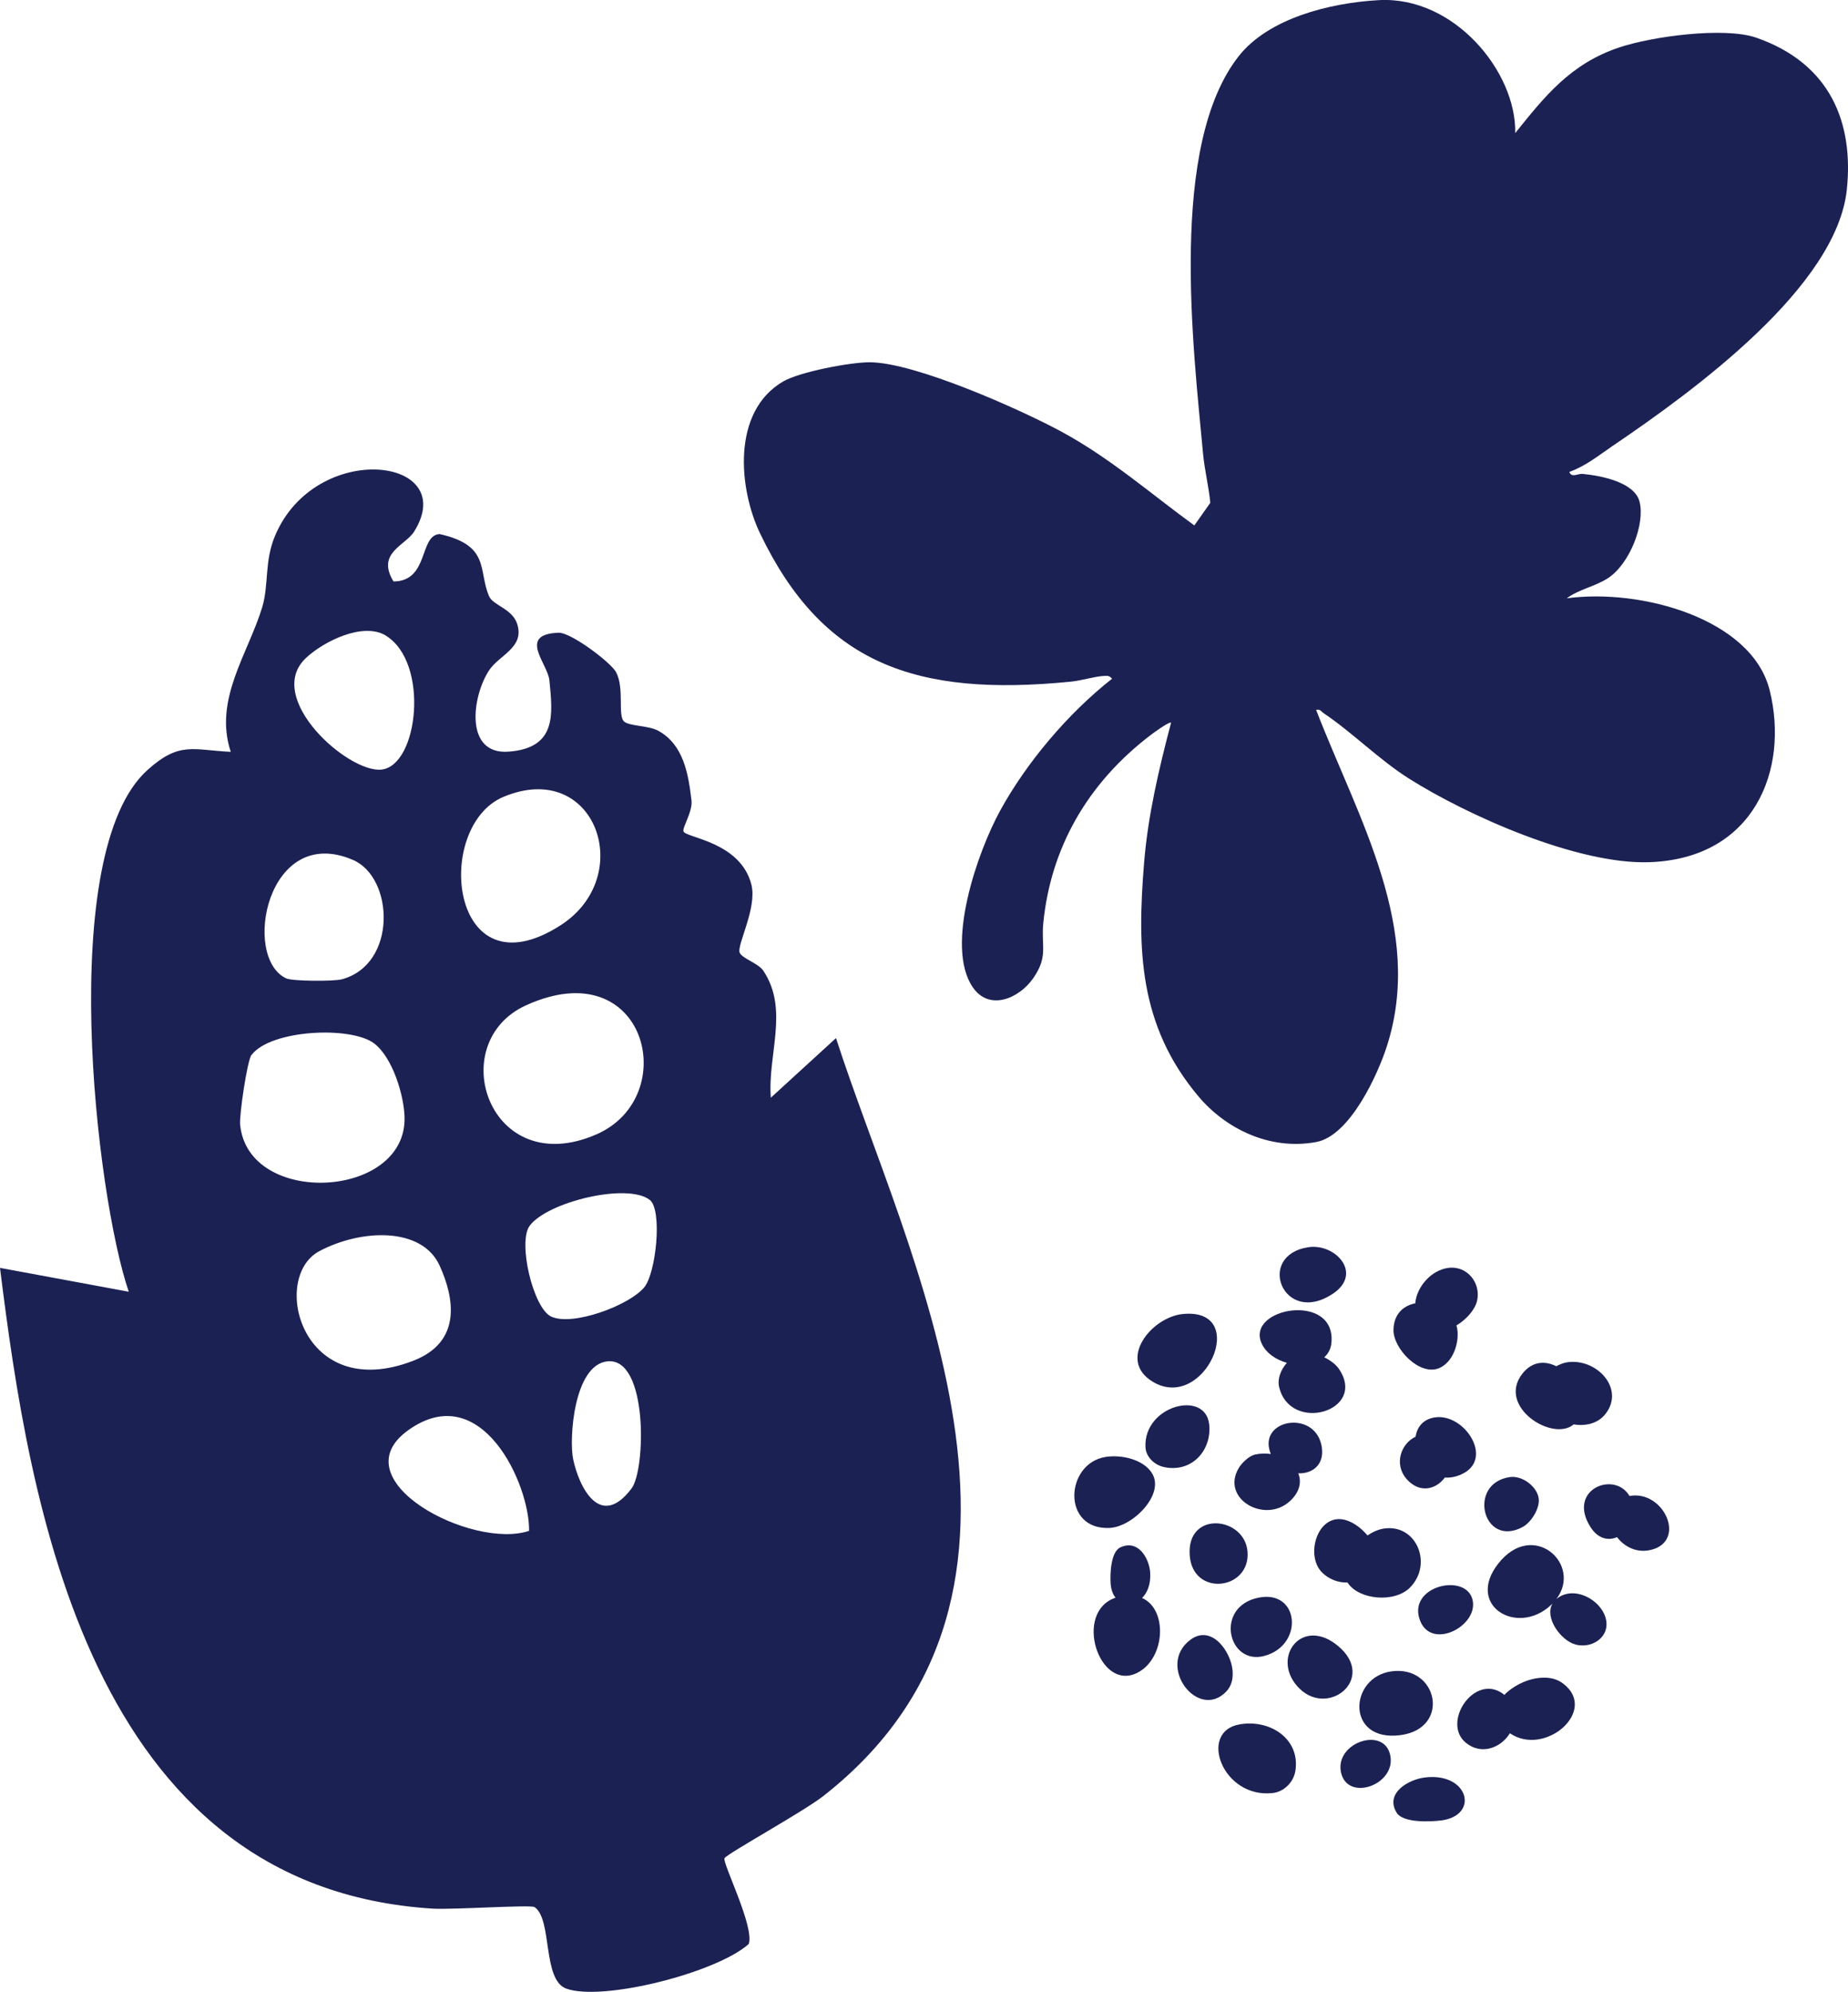 <svg viewBox="0 0 841.55 906.78" xmlns="http://www.w3.org/2000/svg" data-name="Layer 1" id="Layer_1">
  <defs>
    <style>
      .cls-1 {
        fill: #1c2153;
      }
    </style>
  </defs>
  <path d="M188.64,241.93c-4.01,6.46-17.42,9.75-9.44,22.79,16.27-.17,11.56-20.87,20.92-21.6,23.36,5.18,17.52,16.69,22.61,28.33,1.86,4.29,10.69,5.59,12.87,12.85,3.2,10.67-8.35,13.88-12.94,20.97-7.79,11.94-11.17,38.4,8.92,36.92,22.1-1.64,20.13-17.04,18.59-32.58-.81-7.59-14.54-20.83,4.15-21.56,5.69-.23,23.85,13.56,26.19,17.89,4.04,7.56.56,20.05,3.8,22.63,2.61,2.05,11.01,1.71,15.4,4.08,11.78,6.44,13.77,20.09,15.18,31.7.61,5.1-4.26,12.43-3.65,14.13,1.04,2.98,26.14,4.66,30.98,24.45,2.52,10.49-6.59,27.12-5.43,30.62.86,2.74,8.52,4.88,10.84,8.41,11.79,17.68,1.83,38.26,3.4,57.76l29.67-27.13c31.74,98.48,113.17,251.79-5.71,345-9.09,7.15-43.8,26.23-45.05,28.34-1.16,1.95,13.77,31.32,11.01,39.08-14.78,13.16-66.59,26.22-83.06,20.31-11.03-3.97-6.25-31.54-14.46-37.12-1.68-1.16-37.44,1.24-46.2.71C40.33,859.23,13.26,683.63,0,577.2l58.64,10.86c-15.01-43.79-33.18-199.9,8.46-237.46,14.71-13.27,20.85-9.11,37.98-8.33-7.84-23.69,7.75-44.4,14.28-65.67,3.17-10.39.93-20.99,5.91-32.73,18.47-43.72,84.37-35.87,63.37-1.95ZM175.72,289.35c-10.3-6.28-28.19,2.52-36.39,10.19-19.31,18.13,19.24,52.51,34.42,50.81,16.84-1.91,21.87-48.83,1.93-60.99h.04ZM229.31,362.75c-32.25,13.48-24.53,90.81,25.9,58.53,34.85-22.3,15.97-76.01-25.9-58.53ZM130.39,445.43c2.77,1.27,21.62,1.41,25.34.38,25.25-6.86,23.69-46.34,4.98-54.34-39.09-16.77-50.78,44.52-30.32,53.96ZM114.51,480.27c-1.95,2.58-5.6,27.52-5.16,31.72,3.65,37.66,76.08,33.87,74.87-3.55-.3-9.93-5.43-27.01-13.84-33.42-10.53-8-47.05-6.31-55.82,5.24h-.04ZM239.6,457.64c-37.81,17.18-16.74,80.13,32.08,58.75,39.06-17.12,22.65-83.6-32.08-58.75ZM145.41,569.59c-22.51,12-8.11,69.59,42.81,49.88,22.36-8.65,18.6-28.76,11.96-43.35-8.14-17.74-35.81-16.61-54.77-6.53ZM251.01,599.38c9.75,4.5,35.31-5.01,42.28-13.21,5.5-6.45,8.42-35.26,2.65-39.87-10.06-7.99-46.45.77-54.69,11.66-5.59,7.35,1.5,37.6,9.77,41.42ZM287.61,677.61c6.49-8.59,7.58-60.11-11.17-57.84-15.23,1.85-17.31,35.47-15.46,44.41,2.7,12.91,12.36,32.37,26.63,13.43ZM240.93,696.92c.39-20.91-21.59-69.7-54.97-45.86-31.82,22.72,28.93,54.59,54.97,45.86Z" class="cls-1"></path>
  <path d="M690.02,60.58c13.26-16.47,25.03-31.58,47.54-39.05,14.93-4.96,47.65-9.39,62.17-4.39,34.05,11.81,44.45,39.07,41.29,69.17-4.69,44.19-68.95,91.16-106.77,116.78-6.13,4.15-12.11,9.09-19.58,11.73.91,2.88,3.81.71,6.06.93,8.76.82,23.69,3.9,25.9,12.65,2.59,10.28-4.53,28.23-14.17,34.66-5.79,3.88-13.75,5.32-18.97,9.33,33.86-4.63,84.37,9.35,92.41,41.93,8.91,36.11-7.05,76.55-54.85,78.2-32.8,1.11-83.04-21.37-109.47-38.1-13.75-8.71-25.52-20.81-38.89-29.79-1.1-.75-1.41-1.88-3.35-1.46,19.08,49.38,49.52,99.94,32.11,153.46-3.89,12.06-16.57,40.45-32.07,43.28-21.41,3.93-41.37-6.25-53.59-20.74-27.31-32.38-27.96-67.38-24.8-106.21,1.75-21.68,6.74-42.86,12.3-63.94-.72-.71-7.96,4.59-8.95,5.34-29.41,22.27-45.9,51.99-49.25,85.93-1.03,10.57,2.4,15.14-4.69,25.2-6.36,9.04-19.96,15.03-27.5,3.83-12.65-18.8,2.21-61.44,12.57-80.3,11.85-21.63,30.66-44.08,50.93-60.02-1.1-1.37-1.83-1.35-3.58-1.29-4.15.18-10.36,2.13-15.05,2.6-71.15,7.11-113.28-8.34-141.66-67.51-9.64-20.1-13.12-55.45,10.62-69.19,7.4-4.28,30.44-8.73,39.39-8.69,20.68.11,68.53,21.48,87.12,31.52,22.25,12.03,40.64,28.19,60.64,42.77l7.28-10.31c-.72-7.45-2.63-15.01-3.31-22.41-4.49-48.42-15.73-140.34,16.3-180.99,13.41-16.98,40.99-24.18,63.73-25.44,34.36-1.91,62.7,32.69,62.13,60.51h.04Z" class="cls-1"></path>
  <g>
    <path d="M503.47,663.27c7.26-1.15,17.35,1.11,21.22,7.56,5.74,9.54-8.83,24.22-19.32,24.75-21.96,1.13-20.43-29.36-1.9-32.31Z" class="cls-1"></path>
    <path d="M538.68,598.2c31.09-3,9.69,45.39-14,30.67-15.91-9.89-.33-29.29,14-30.67Z" class="cls-1"></path>
    <path d="M564.4,785.03c14.17-2.48,27.8,6.76,25.49,21.19-.8,5.02-5.05,9.47-10.34,10.06-22.9,2.54-34.02-27.94-15.14-31.24h-.01Z" class="cls-1"></path>
    <path d="M717.5,748.68c-6.8-1.84-14.3-12.3-10.52-18.67-.3.3-.62.61-.94.91-15.3,13.97-38.67,0-23.79-19.05,15.81-20.24,38.48.2,26.51,16.08,8.38-7,22.14,1.33,22.81,10.82.51,7.24-7.2,11.76-14.07,9.91Z" class="cls-1"></path>
    <path d="M642.03,722.79c-7.08,7.05-23.33,5.55-28.39-2.34-4.17.1-8.56-1.4-11.82-4.83-7.22-7.58-2.13-25.63,9.46-23.94,4.04.59,8.38,3.6,11.44,7.33,2.47-1.65,5.09-2.79,7.6-3.15h0c14.91-2.11,22.27,16.39,11.71,26.93Z" class="cls-1"></path>
    <path d="M633.63,760.88c21.15-2.93,27.25,26.05,4.01,29.05-24.81,3.2-23.43-26.36-4.01-29.05Z" class="cls-1"></path>
    <path d="M687.58,789.07c-4.03,6.57-12.93,10.14-20.03,4.34-11.2-9.13,3.76-31.73,16.82-22.37.22.16.45.35.67.57,3.71-3.9,9.58-6.78,14.48-7.55,4.46-.7,8.72-.35,12.34,2.41,16.13,12.28-8.3,33.5-24.27,22.6Z" class="cls-1"></path>
    <path d="M731.16,643.62c-3.46,4.47-9.05,5.71-14.53,4.83-9.58,8.19-35.22-8.15-23.29-23.18,4.46-5.62,10.28-5.84,15.35-3.3,1.64-.85,3.3-1.5,4.62-1.73,13.42-2.31,26.87,11.74,17.85,23.39Z" class="cls-1"></path>
    <path d="M672.69,591.98c-.89,4.11-4.79,8.65-9.45,11.42.24.76.4,1.57.48,2.41.59,6.01-2.06,14.14-8.08,16.91-8.93,4.12-21.23-8.69-21.07-17.32.12-7.19,4.54-11.03,9.91-12.06.64-7.5,7.26-15.11,15.01-16.13h0c8.76-1.17,14.89,7,13.19,14.77Z" class="cls-1"></path>
    <path d="M573.18,727.32c18.64-3.7,20.73,21.73,2.53,26.55-16.61,4.39-22.75-22.54-2.53-26.55Z" class="cls-1"></path>
    <path d="M595.76,567.8c12.34-1.92,25.08,11.97,11.19,21.18-22.55,14.98-35.37-17.42-11.19-21.18Z" class="cls-1"></path>
    <path d="M665.55,671.18c-2.73,1.22-5.27,1.65-7.6,1.47-4.03,5.5-11.63,7.4-17.51.55-5.78-6.73-2.37-16.13,4.18-19.12.63-4.2,3.22-7.74,8.25-8.72,13.75-2.68,27.97,18.91,12.67,25.81Z" class="cls-1"></path>
    <path d="M649.02,809.17c19.83-2.32,24.77,17.31,7.3,19.58-5.14.66-17.42,1.16-20.3-3.51-5.42-8.76,5.08-15.14,13-16.07Z" class="cls-1"></path>
    <path d="M550.63,648.29c1.36,11.75-7.76,22.35-20.59,19.58-4.46-.96-8.2-4.71-8.41-9.07-.89-18.91,27.17-26.16,28.99-10.5h.01Z" class="cls-1"></path>
    <path d="M590.64,767.53c-11.62-13.37,2.35-31.65,18.55-18.32,18.32,15.07-5.17,33.72-18.55,18.32Z" class="cls-1"></path>
    <path d="M582.47,631.3c-.81-3.58.79-7.77,3.56-10.88-4.99-1.4-9.48-4.41-11.49-8.8-7.45-16.38,34-23.6,31.77-.28-.27,2.79-1.48,4.98-3.27,6.57,2.82,1.36,5.31,3.27,6.68,5.28,13.11,19.33-22.36,29.54-27.25,8.1Z" class="cls-1"></path>
    <path d="M568.11,706.44c1.35,17.49-25.06,20.72-26.34,1.52-1.37-20.5,25.11-17.58,26.34-1.52Z" class="cls-1"></path>
    <path d="M561.26,760.19c.36,3.69-.22,7.15-2.92,9.95-12.84,13.32-32.03-11.9-16.22-23.66,9.56-7.11,18.31,5.28,19.13,13.72Z" class="cls-1"></path>
    <path d="M700.73,682.45c.41,4.38-3.45,10.67-7.46,12.78-18.16,9.56-25.18-20.11-5.62-22.8,5.68-.78,12.56,4.51,13.08,10.01h0Z" class="cls-1"></path>
    <path d="M591.21,670.71c1.58,3.91.75,8.57-3.93,12.79-11.31,10.21-31.23-1.03-23.32-14.94,1.37-2.41,4.75-5.76,7.58-6.38,2.46-.53,4.87-.59,7.15-.24-.3-.79-.56-1.62-.75-2.49-2.94-13.87,21.62-17.26,24.01-.46,1.14,8.08-4.57,12-10.74,11.73Z" class="cls-1"></path>
    <path d="M752.06,705.52c-6.58,1.7-12.3-1.3-15.69-5.73-3.98,1.7-8.72.82-12.19-4.76-10.61-16.99,11.09-25.63,17.86-13.99,15.59-2.83,26.12,20.34,10.01,24.48Z" class="cls-1"></path>
    <path d="M670.74,729.21c1.57,11.42-18.69,21.75-23.96,8.81-6.61-16.27,22.05-22.65,23.96-8.81Z" class="cls-1"></path>
    <path d="M517.87,761.57c-17.51,8.72-29.15-27.78-9.87-34.21-1.22-1.52-2.04-3.67-2.24-6.48-.28-4.24.02-14.33,4.38-16.41,8.21-3.9,13.29,5.08,13.65,11.63.28,5.2-1.34,9.04-3.71,11.38,11.85,5.22,10.57,27.71-2.21,34.08Z" class="cls-1"></path>
    <path d="M633.23,799.88c1.8,13.03-19.83,20.37-22.58,6.88-2.81-13.79,20.59-21.32,22.58-6.88Z" class="cls-1"></path>
  </g>
</svg>